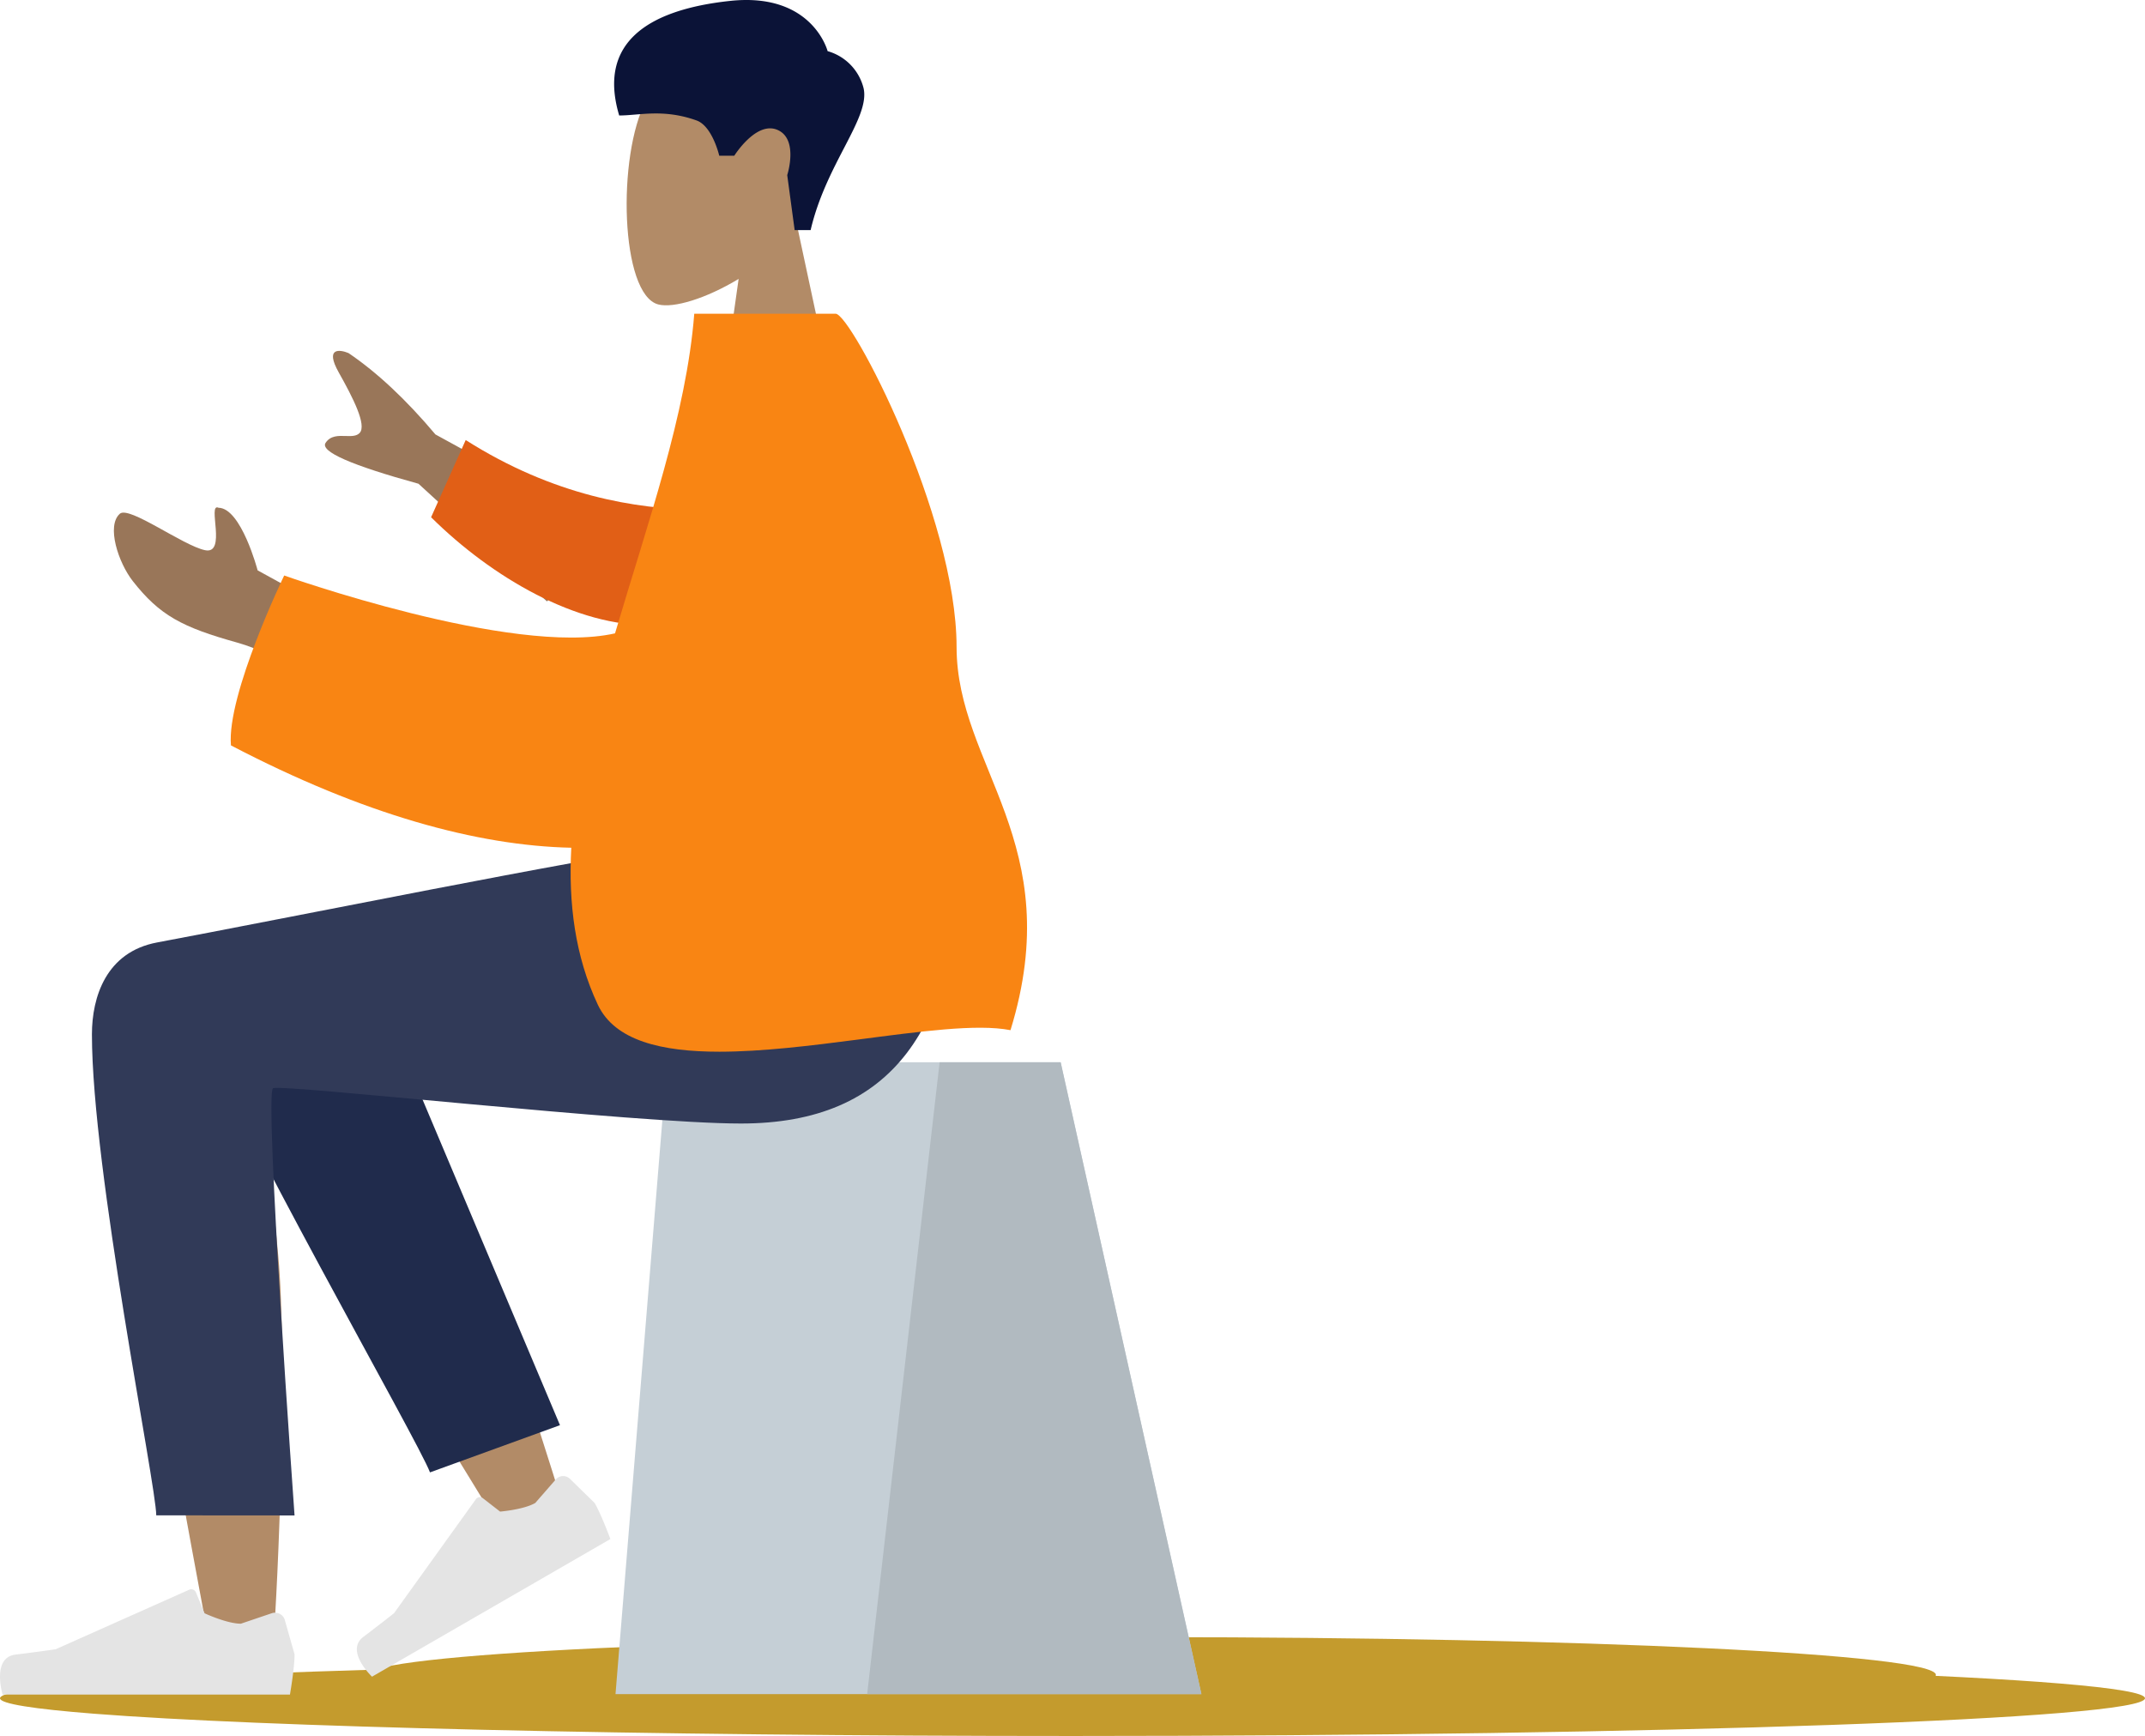 <svg xmlns="http://www.w3.org/2000/svg" xmlns:xlink="http://www.w3.org/1999/xlink" width="895.7" height="724.796" viewBox="0 0 895.7 724.796"><defs><clipPath id="a"><rect width="895.7" height="724.796" fill="none"></rect></clipPath></defs><g clip-path="url(#a)"><path d="M895.7,709.042c0,8.7-200.508,15.754-447.852,15.754-182.042,0-338.716-3.821-408.587-9.294C13.975,713.521,0,711.342,0,709.042c0-8.7,200.512-15.753,447.852-15.753S895.7,700.341,895.7,709.042" fill="#c49b2d"></path><path d="M808.38,699.288c0,8.7-146.6,15.753-327.447,15.753s-327.447-7.053-327.447-15.753,146.6-15.753,327.447-15.753,327.447,7.053,327.447,15.753" fill="#c49b2d"></path><path d="M299.816,177.513l8.613-61.057c-13.722,8.288-27.2,12.292-33.534,10.657-15.869-4.1-17.326-62.272-5.048-85.206s75.405-32.93,78.588,12.506c1.1,15.772-5.506,29.848-15.269,41.332l17.508,81.768Z" fill="#b28b67"></path><path d="M501.674,707.313H257.023l21.535-263.8H442.909Z" fill="#c5cfd6"></path><path d="M501.674,707.313H362.107l30.254-263.8h50.548Z" fill="#b1bac0"></path><path d="M102.207,698.645c-6.511,0-13.484-4.335-14.62-11.435-2.148-13.414-43.239-225.621-43.3-270.646-.022-15.045,29.377-28.567,46.9-18.045,12.033-12.841,34.814-20.243,47.9.97,8.32,13.488,28.087,51.777,49.169,96.488,18.469,39.169,47.329,134.251,47.329,134.251l-24.5,11.195s-62.166-99.95-100.158-168.268c1.771,15.38,3.573,32.7,5.244,50.9,3.96,43.12,0,136.287-2.127,163.2-.63,7.962-6.059,11.391-11.837,11.39" fill="#b28b67"></path><path d="M179.551,614.737C174.9,602.023,95.582,463.881,79.985,421.21c-6.869-18.795,49.612-57.794,69.758-25.389l84.09,199.206Z" fill="#202b4c"></path><path d="M223.516,627.509c-4.838,2.793-14.689,3.6-14.689,3.6l-7.194-5.591c-.022-.018-.045-.035-.069-.052a2.027,2.027,0,0,0-2.831.456l-34.2,47.607s-5.048,4.024-12.808,9.89,3.62,16.616,3.62,16.616l99.539-57.469s-3.766-10.2-6.56-15.034L238.016,617.46c-.058-.058-.118-.114-.179-.167a4.067,4.067,0,0,0-5.74.369Z" fill="#e4e4e4"></path><path d="M100.58,677.912c-5.832,0-15.161-4.351-15.161-4.351l-3.585-8.7-.024-.056A2.127,2.127,0,0,0,79,663.729l-55.77,24.857s-6.665.989-16.742,2.226-5.4,16.7-5.4,16.7h119.99S123,696.473,123,690.719l-4.06-14.307c-.019-.067-.04-.134-.062-.2a4.256,4.256,0,0,0-5.4-2.666Z" fill="#e4e4e4"></path><path d="M65.615,393.484c49.832-9.3,184.008-36.367,209.732-39.12H401.686c-2.141,74.5-28.524,114.72-92.3,114.72-44.228,0-191.695-16.62-195.382-14.72s8.99,178.352,8.99,178.352l-57.75-.044c-.017-12.445-26.858-144.281-26.858-200.8,0-15.57,5.9-34.408,27.229-38.388" fill="#313a58"></path><path d="M138.164,288.5s-21.007-15.161-39.08-20.2c-23.045-6.425-32.368-11.332-43.63-25.681-6.022-7.676-11.134-23.108-5.4-28.136,3.877-3.4,26.375,13.333,35.592,15.233,4.574.94,4.795-3.973,4.448-8.886-.35-4.988-1.285-9.977,1.164-8.836,9.495.163,16.321,26.139,16.321,26.139l32.436,17.82ZM228.4,251.091l-53.648-49.12q-42.4-11.689-38.778-17.1c2.029-3.034,5.3-2.941,8.315-2.841,2.36.077,4.567.153,5.9-1.277,3.033-3.257-2.757-14.643-8.712-25.214s.413-9.65,4.055-8.13q17.876,12.1,36.3,33.974l73.841,40.444Z" fill="#997659"></path><path d="M272.3,260.966c-31.209.877-66.9-19.827-92.287-45.014l14.452-32.23c36.8,23.36,71.291,28.822,97.156,29.1,17.843,17.708,5.273,47.457-19.321,48.148" fill="#e15f16"></path><path d="M300.4,439.1c-24,0-43.658-4.518-50.765-19.629-9.5-20.2-12.326-42.3-11.082-65.533-39.153-.851-86.669-13.763-142.118-42.728-1.815-21.186,22.233-70.935,22.233-70.935s95.256,33.9,138.156,24.158c13.45-45.536,29.828-91.629,33.083-133.451h59.029c6.473,0,50.466,84.335,50.507,139.127.037,50.031,46.59,81.807,22.513,160-14.042-2.765-38.211.61-64.187,3.986-19.258,2.5-39.514,5-57.369,5.005" fill="#f98513"></path><path d="M331.826,96.058l-3.1-22.944s4.864-14.987-4.045-18.87-18.06,10.771-18.06,10.771h-6.28s-2.851-12.349-9.473-14.723c-13.91-4.984-23.977-2.077-32.31-2.077C249.485,17.856,270.479,4.056,304.88.375s40.713,20.977,40.713,20.977a21.5,21.5,0,0,1,15.02,15.471C363.431,49.26,344.981,68.23,338.5,96.06Z" fill="#0b1337"></path></g></svg>